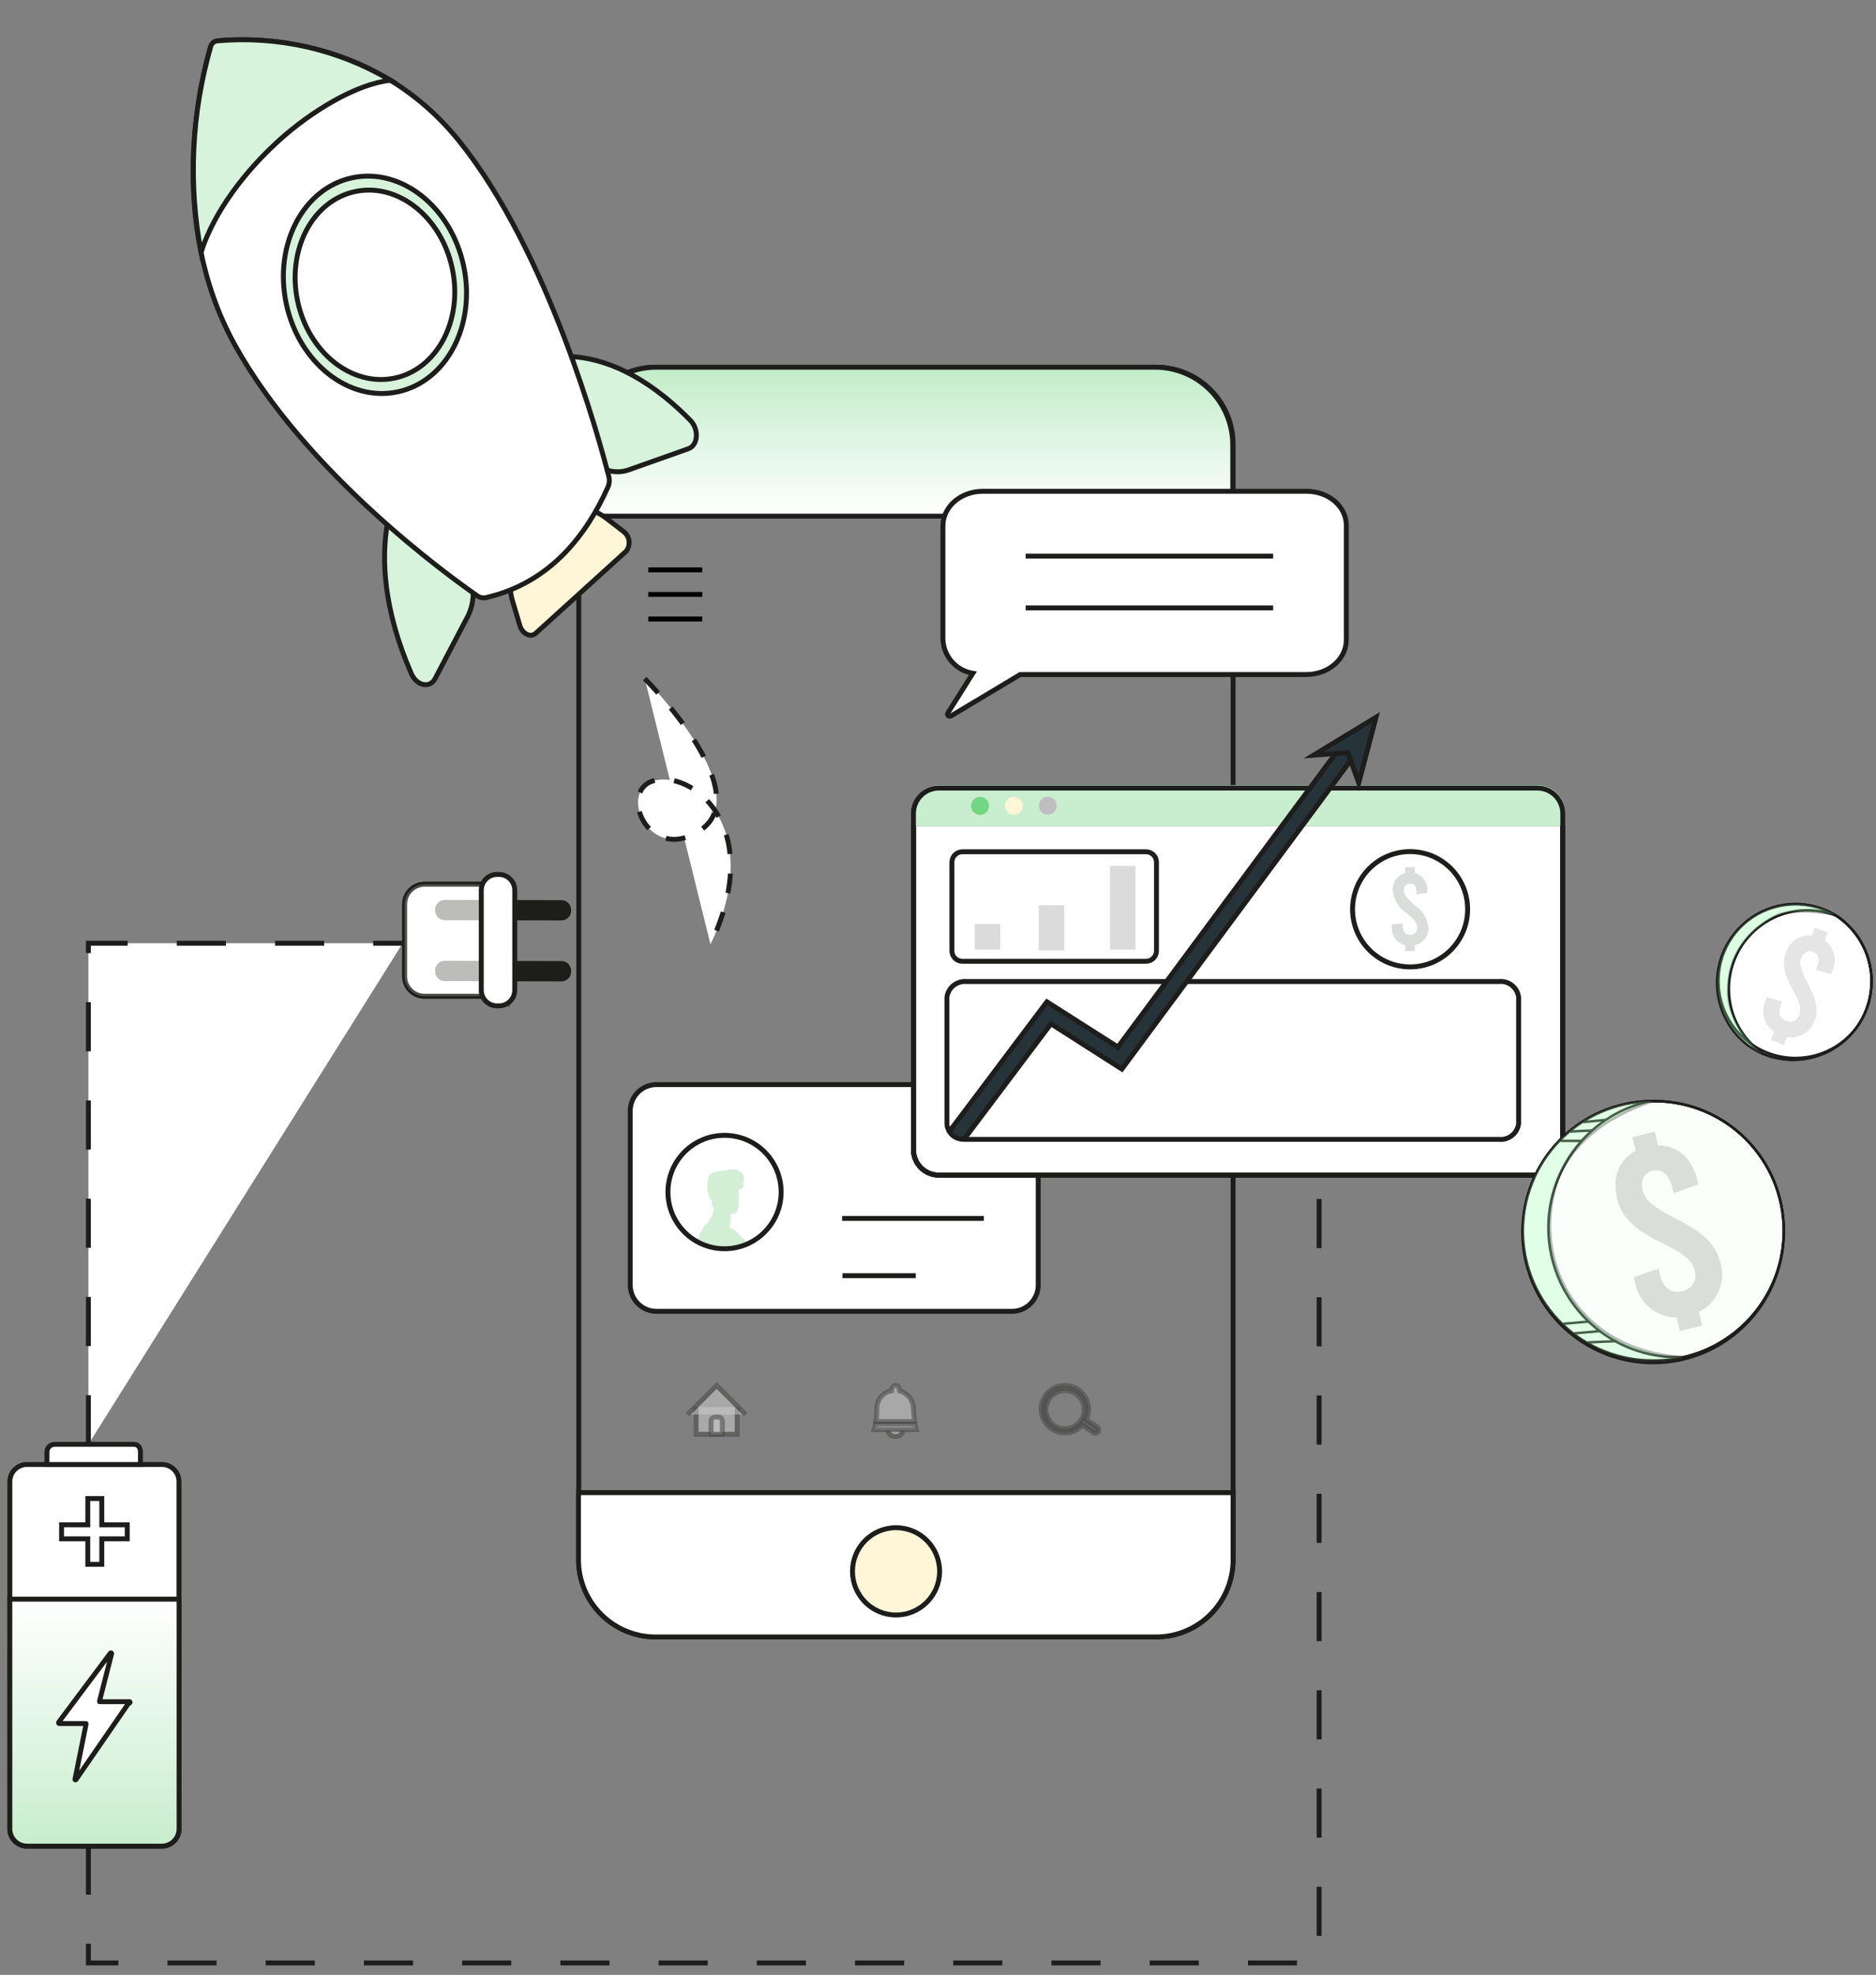 <?xml version="1.0" encoding="UTF-8"?> <svg xmlns="http://www.w3.org/2000/svg" width="191" height="201" viewBox="0 0 191 201" fill="none"><rect x="0" y="0" width="191" height="201" fill="#808080" stroke="none"/><g clip-path="url(#clip0)"><path d="M103.033 110.386H66.837C65.363 110.386 64.167 111.583 64.167 113.06V130.788C64.167 132.265 65.363 133.462 66.837 133.462H103.033C104.508 133.462 105.703 132.265 105.703 130.788V113.06C105.703 111.583 104.508 110.386 103.033 110.386Z" fill="white" stroke="#1D1D1B" stroke-width="0.5" stroke-miterlimit="10"></path><path d="M117.718 37.373H66.749C62.427 37.373 58.924 40.883 58.924 45.212V158.765C58.924 163.094 62.427 166.604 66.749 166.604H117.718C122.041 166.604 125.544 163.094 125.544 158.765V45.212C125.544 40.883 122.041 37.373 117.718 37.373Z" stroke="#1D1D1B" stroke-width="0.5" stroke-miterlimit="10"></path><path d="M103.165 44.631H81.312C80.9 44.631 80.565 44.966 80.565 45.379C80.565 45.792 80.9 46.127 81.312 46.127H103.165C103.577 46.127 103.911 45.792 103.911 45.379C103.911 44.966 103.577 44.631 103.165 44.631Z" stroke="#1D1D1B" stroke-width="0.5" stroke-miterlimit="10"></path><path d="M66.872 37.373H117.604C119.701 37.373 121.711 38.207 123.194 39.692C124.676 41.177 125.509 43.191 125.509 45.291V52.532H58.924V45.326C58.919 44.28 59.121 43.243 59.519 42.275C59.917 41.307 60.503 40.428 61.242 39.689C61.981 38.949 62.859 38.364 63.826 37.966C64.792 37.569 65.828 37.367 66.872 37.373Z" fill="url(#paint0_linear)" stroke="#1D1D1B" stroke-width="0.5" stroke-miterlimit="10"></path><path d="M58.924 151.911H125.544V158.738C125.544 160.824 124.717 162.825 123.244 164.3C121.772 165.775 119.775 166.604 117.692 166.604H66.749C64.667 166.604 62.67 165.775 61.197 164.3C59.724 162.825 58.897 160.824 58.897 158.738V151.911H58.924Z" fill="white" stroke="#1D1D1B" stroke-width="0.5" stroke-miterlimit="10"></path><path d="M91.228 164.369C93.678 164.369 95.664 162.38 95.664 159.926C95.664 157.472 93.678 155.483 91.228 155.483C88.779 155.483 86.793 157.472 86.793 159.926C86.793 162.38 88.779 164.369 91.228 164.369Z" fill="#FFF6D8" stroke="#1D1D1B" stroke-width="0.5" stroke-miterlimit="10"></path><path d="M53.372 37.138C53.372 37.138 60.668 33.001 70.278 42.774C71.179 43.682 71.078 45.293 70.118 45.659L63.898 47.861C63.365 48.024 62.8 48.058 62.251 47.959C61.702 47.861 61.184 47.633 60.74 47.294L55.52 43.635L53.372 37.138Z" fill="#D8F3DC" stroke="#1D1D1B" stroke-width="0.5" stroke-miterlimit="10"></path><path d="M41.324 48.068C41.324 48.068 36.087 55.289 41.882 68.569C42.419 69.804 43.774 70.079 44.3 69.068L47.675 62.632C48.219 61.476 48.326 60.16 47.974 58.931L46.181 52.082L41.324 48.068Z" fill="#D8F3DC" stroke="#1D1D1B" stroke-width="0.5" stroke-miterlimit="10"></path><path d="M53.457 55.165L56.254 52.639C57.737 51.302 59.908 51.35 61.743 52.76L63.485 54.101C63.637 54.214 63.764 54.356 63.86 54.52C63.956 54.683 64.017 54.864 64.041 55.051C64.066 55.239 64.052 55.43 64.001 55.612C63.95 55.794 63.862 55.964 63.744 56.111L54.538 64.46C54.018 64.922 53.186 64.514 52.93 63.67L52.242 61.371C51.493 58.964 51.986 56.507 53.457 55.165Z" fill="#FFF6D8" stroke="#1D1D1B" stroke-width="0.5" stroke-miterlimit="10"></path><path d="M23.878 35.048C16.863 22.291 20.502 7.92 21.421 4.83C21.462 4.655 21.556 4.496 21.69 4.376C21.824 4.256 21.992 4.18 22.17 4.158C24.963 3.866 37.818 3.287 46.725 14.325C55.833 25.617 61.039 44.798 61.972 48.453C62.077 48.821 62.05 49.214 61.897 49.565C59.792 54.275 56.139 59.292 49.485 60.821C49.327 60.856 49.164 60.857 49.007 60.823C48.849 60.788 48.701 60.72 48.572 60.623C45.79 58.699 31.099 48.123 23.878 35.048Z" fill="white" stroke="#1D1D1B" stroke-width="0.5" stroke-miterlimit="10"></path><path d="M28.369 14.328C25.037 17.349 21.845 21.428 20.47 25.662C19.158 18.702 19.497 11.533 21.458 4.732C21.495 4.585 21.575 4.453 21.687 4.351C21.799 4.25 21.938 4.184 22.087 4.162C28.248 3.611 34.429 5.013 39.755 8.171C36.311 8.532 31.706 11.295 28.369 14.328Z" fill="#D8F3DC" stroke="#1D1D1B" stroke-width="0.5" stroke-miterlimit="10"></path><path d="M47.208 27.084C45.936 21.065 40.861 17.039 35.872 18.09C30.883 19.142 27.87 24.873 29.141 30.891C30.413 36.909 35.488 40.936 40.477 39.884C45.466 38.833 48.479 33.102 47.208 27.084Z" fill="#D8F3DC" stroke="#1D1D1B" stroke-width="0.5" stroke-miterlimit="10"></path><path d="M46.047 27.328C44.939 22.084 40.516 18.576 36.168 19.493C31.82 20.409 29.194 25.403 30.301 30.646C31.409 35.889 35.832 39.397 40.18 38.481C44.528 37.564 47.155 32.571 46.047 27.328Z" fill="white" stroke="#1D1D1B" stroke-width="0.5" stroke-miterlimit="10"></path><path d="M156.52 80.205H95.591C94.16 80.205 93 81.367 93 82.801V117.006C93 118.44 94.16 119.602 95.591 119.602H156.52C157.951 119.602 159.111 118.44 159.111 117.006V82.801C159.111 81.367 157.951 80.205 156.52 80.205Z" fill="white" stroke="#1D1D1B" stroke-width="0.5" stroke-miterlimit="10"></path><path d="M159.12 82.792V83.812H93.009V82.792C93.009 82.101 93.279 81.438 93.762 80.944C94.245 80.451 94.901 80.166 95.591 80.153H156.538C156.881 80.153 157.222 80.221 157.538 80.355C157.855 80.488 158.142 80.683 158.383 80.929C158.623 81.174 158.812 81.466 158.939 81.786C159.065 82.106 159.127 82.448 159.12 82.792Z" fill="#9BCDA3" stroke="#1D1D1B" stroke-width="0.5" stroke-miterlimit="10"></path><path d="M156.52 80.205H95.591C94.16 80.205 93 81.367 93 82.801V117.006C93 118.44 94.16 119.602 95.591 119.602H156.52C157.951 119.602 159.111 118.44 159.111 117.006V82.801C159.111 81.367 157.951 80.205 156.52 80.205Z" stroke="#1D1D1B" stroke-width="0.5" stroke-miterlimit="10"></path><path d="M159.12 82.792V83.812H93.009V82.792C93.009 82.101 93.279 81.438 93.762 80.944C94.245 80.451 94.901 80.166 95.591 80.153H156.538C156.881 80.153 157.222 80.221 157.538 80.355C157.855 80.488 158.142 80.683 158.383 80.929C158.623 81.174 158.812 81.466 158.939 81.786C159.065 82.106 159.127 82.448 159.12 82.792Z" fill="#C9EECF" stroke="#C9EECF" stroke-width="0.5" stroke-miterlimit="10"></path><path d="M156.52 80.205H95.591C94.16 80.205 93 81.367 93 82.801V117.006C93 118.44 94.16 119.602 95.591 119.602H156.52C157.951 119.602 159.111 118.44 159.111 117.006V82.801C159.111 81.367 157.951 80.205 156.52 80.205Z" stroke="#1D1D1B" stroke-width="0.5" stroke-miterlimit="10"></path><path d="M100.448 82.009C100.45 82.141 100.412 82.272 100.34 82.383C100.268 82.494 100.164 82.581 100.042 82.633C99.921 82.685 99.786 82.699 99.656 82.674C99.526 82.65 99.406 82.587 99.312 82.493C99.218 82.4 99.153 82.281 99.127 82.151C99.1 82.021 99.113 81.886 99.163 81.764C99.213 81.641 99.299 81.536 99.409 81.462C99.519 81.388 99.648 81.349 99.781 81.349C99.868 81.348 99.954 81.364 100.035 81.397C100.116 81.429 100.19 81.478 100.252 81.539C100.314 81.6 100.364 81.674 100.397 81.754C100.431 81.835 100.448 81.921 100.448 82.009Z" fill="#73D683" stroke="#73D683" stroke-width="0.5" stroke-miterlimit="10"></path><path d="M103.882 82.009C103.882 82.184 103.813 82.352 103.69 82.475C103.566 82.599 103.398 82.668 103.224 82.668C103.049 82.668 102.882 82.599 102.758 82.475C102.634 82.352 102.565 82.184 102.565 82.009C102.565 81.834 102.634 81.666 102.758 81.542C102.882 81.418 103.049 81.349 103.224 81.349C103.398 81.349 103.566 81.418 103.69 81.542C103.813 81.666 103.882 81.834 103.882 82.009Z" fill="#FFF6D8" stroke="#FFF6D8" stroke-width="0.5" stroke-miterlimit="10"></path><path d="M106.675 82.668C107.039 82.668 107.334 82.373 107.334 82.009C107.334 81.644 107.039 81.349 106.675 81.349C106.312 81.349 106.017 81.644 106.017 82.009C106.017 82.373 106.312 82.668 106.675 82.668Z" fill="#BEBEBE" stroke="#BEBEBE" stroke-width="0.5" stroke-miterlimit="10"></path><path d="M116.68 86.69H97.98C97.393 86.69 96.917 87.166 96.917 87.754V96.772C96.917 97.36 97.393 97.837 97.98 97.837H116.68C117.267 97.837 117.742 97.36 117.742 96.772V87.754C117.742 87.166 117.267 86.69 116.68 86.69Z" stroke="#1D1D1B" stroke-width="0.5" stroke-miterlimit="10"></path><path d="M101.59 94.3H99.491V96.403H101.59V94.3Z" fill="#DBDBDB" stroke="#DBDBDB" stroke-width="0.5" stroke-miterlimit="10"></path><path d="M108.107 92.382H106.008V96.482H108.107V92.382Z" fill="#DBDBDB" stroke="#DBDBDB" stroke-width="0.5" stroke-miterlimit="10"></path><path d="M115.362 88.37H113.263V96.403H115.362V88.37Z" fill="#DBDBDB" stroke="#DBDBDB" stroke-width="0.5" stroke-miterlimit="10"></path><path d="M143.565 98.408C146.8 98.408 149.423 95.781 149.423 92.54C149.423 89.299 146.8 86.672 143.565 86.672C140.329 86.672 137.707 89.299 137.707 92.54C137.707 95.781 140.329 98.408 143.565 98.408Z" fill="white" stroke="#1D1D1B" stroke-width="0.5" stroke-miterlimit="10"></path><path d="M144.048 96.2V96.799H143.064V96.2C142.657 96.107 142.297 95.872 142.047 95.537C141.798 95.201 141.676 94.788 141.703 94.371V94.098L142.818 93.983V94.265C142.818 94.828 143.099 95.145 143.556 95.145C143.646 95.153 143.736 95.144 143.822 95.117C143.908 95.09 143.987 95.046 144.056 94.988C144.125 94.929 144.181 94.858 144.222 94.778C144.263 94.698 144.287 94.61 144.294 94.52C144.303 94.486 144.303 94.449 144.294 94.415C144.294 93.878 143.793 93.42 143.205 92.928C142.82 92.683 142.495 92.356 142.253 91.969C142.012 91.582 141.86 91.146 141.808 90.693C141.762 90.287 141.863 89.879 142.094 89.542C142.325 89.206 142.67 88.965 143.064 88.863V88.256H144.048V88.854C144.44 88.965 144.782 89.209 145.014 89.545C145.247 89.88 145.355 90.286 145.322 90.693V90.895L144.206 91.01V90.807C144.206 90.227 143.978 89.928 143.574 89.928C143.17 89.928 142.941 90.183 142.941 90.658C142.941 91.133 143.46 91.643 144.039 92.145C144.423 92.392 144.748 92.721 144.989 93.109C145.231 93.497 145.383 93.934 145.436 94.388C145.457 94.806 145.33 95.218 145.075 95.55C144.821 95.883 144.457 96.113 144.048 96.2Z" fill="#DADEDB"></path><path d="M154.614 101.496V114.367C154.553 114.841 154.309 115.273 153.935 115.57C153.562 115.867 153.087 116.007 152.612 115.96H98.446C98.112 115.974 97.78 115.911 97.475 115.775C97.17 115.64 96.901 115.435 96.689 115.177C96.51 114.945 96.411 114.66 96.408 114.367V101.496C96.47 101.023 96.712 100.592 97.083 100.293C97.455 99.995 97.927 99.852 98.402 99.895H152.594C153.073 99.843 153.554 99.981 153.932 100.281C154.31 100.58 154.555 101.017 154.614 101.496V101.496Z" stroke="#1D1D1B" stroke-width="0.5" stroke-miterlimit="10"></path><path d="M138.128 76.564L120.834 99.878L114.22 108.808L107 104.198L98.156 115.943H98.024C97.748 115.942 97.476 115.869 97.236 115.732C96.996 115.595 96.795 115.398 96.654 115.16L106.588 101.963L113.816 106.564L118.761 99.904L136.793 75.587L138.128 76.564Z" fill="#263339" stroke="#1D1D1B" stroke-width="0.5" stroke-miterlimit="10"></path><path d="M133.737 76.862L140.096 73L138.339 79.678L137.215 76.59L133.737 76.862Z" fill="#263339" stroke="#1D1D1B" stroke-width="0.5" stroke-miterlimit="10"></path><path d="M51.59 101.394H43.228C42.959 101.395 42.693 101.343 42.445 101.24C42.196 101.138 41.971 100.986 41.781 100.796C41.592 100.605 41.442 100.379 41.34 100.129C41.239 99.88 41.188 99.613 41.19 99.344V92.033C41.193 91.491 41.409 90.972 41.793 90.589C42.176 90.207 42.696 89.992 43.237 89.992H51.607V101.429L51.59 101.394Z" fill="white" stroke="#1D1D1B" stroke-width="0.5" stroke-miterlimit="10"></path><path d="M44.547 98.778L44.547 98.866C44.546 99.275 44.876 99.606 45.283 99.607L57.158 99.63C57.565 99.63 57.896 99.3 57.897 98.892L57.897 98.804C57.898 98.396 57.568 98.064 57.161 98.064L45.286 98.041C44.879 98.04 44.547 98.37 44.547 98.778Z" fill="#1D1D1B" stroke="#1D1D1B" stroke-width="0.5" stroke-miterlimit="10"></path><path d="M44.55 92.577L44.55 92.665C44.549 93.073 44.879 93.405 45.286 93.406L57.161 93.431C57.568 93.432 57.899 93.101 57.9 92.693L57.9 92.605C57.901 92.197 57.572 91.866 57.164 91.865L45.289 91.84C44.882 91.839 44.551 92.169 44.55 92.577Z" fill="#1D1D1B" stroke="#1D1D1B" stroke-width="0.5" stroke-miterlimit="10"></path><path opacity="0.7" d="M51.59 101.394H43.228C42.959 101.395 42.693 101.343 42.445 101.24C42.196 101.138 41.971 100.986 41.781 100.796C41.592 100.605 41.442 100.379 41.34 100.129C41.239 99.88 41.188 99.613 41.19 99.344V92.033C41.193 91.491 41.409 90.972 41.793 90.589C42.176 90.207 42.696 89.992 43.237 89.992H51.607V101.429L51.59 101.394Z" fill="white" stroke="#1D1D1B" stroke-width="0.5" stroke-miterlimit="10"></path><path d="M49 90.601V100.772C49 101.656 49.716 102.373 50.599 102.373H50.809C51.692 102.373 52.408 101.656 52.408 100.772V90.601C52.408 89.717 51.692 89 50.809 89H50.599C49.716 89 49 89.717 49 90.601Z" fill="white" stroke="#1D1D1B" stroke-width="0.5" stroke-miterlimit="10"></path><path d="M65.643 69.063C65.643 69.063 77.14 80.596 71.308 84.503C65.933 88.092 62.7 80.104 66.855 79.391C71.009 78.679 77.825 84.626 72.335 96.107" fill="white"></path><path d="M65.643 69.063C65.643 69.063 77.14 80.596 71.308 84.503C65.933 88.092 62.7 80.104 66.855 79.391C71.009 78.679 77.825 84.626 72.335 96.107" stroke="#1D1D1B" stroke-width="0.5" stroke-miterlimit="10" stroke-dasharray="2 2"></path><g opacity="0.56"><g opacity="0.56"><path d="M90.449 145.611C90.449 146.006 90.783 146.2 91.178 146.2C91.573 146.2 91.907 146.006 91.907 145.611" fill="white"></path><path d="M90.449 145.611C90.449 146.006 90.783 146.2 91.178 146.2C91.573 146.2 91.907 146.006 91.907 145.611" stroke="#1D1D1B" stroke-width="0.5" stroke-miterlimit="10"></path></g><path opacity="0.56" d="M89.14 144.942C89.105 145.135 89.058 145.326 89 145.513H93.277C93.224 145.326 93.183 145.135 93.154 144.942H89.14Z" fill="white" stroke="#1D1D1B" stroke-width="0.5" stroke-miterlimit="10"></path><path opacity="0.56" d="M89.184 144.669H93.11C93.05 144.24 93.014 143.808 93.005 143.376C92.997 142.961 92.854 142.56 92.599 142.234C92.344 141.907 91.99 141.672 91.591 141.563C91.591 141.247 91.406 141 91.178 141C90.95 141 90.792 141.238 90.774 141.537C90.346 141.614 89.96 141.842 89.685 142.179C89.409 142.516 89.263 142.94 89.272 143.376C89.287 143.809 89.257 144.242 89.184 144.669Z" fill="white" stroke="#1D1D1B" stroke-width="0.5" stroke-miterlimit="10"></path><path opacity="0.56" d="M111.721 145.241L110.588 144.476C110.855 143.926 110.904 143.295 110.724 142.71C110.545 142.125 110.152 141.63 109.623 141.324C109.094 141.018 108.469 140.925 107.874 141.062C107.279 141.199 106.757 141.557 106.415 142.063C106.073 142.57 105.935 143.188 106.029 143.792C106.123 144.396 106.442 144.943 106.922 145.321C107.402 145.699 108.007 145.881 108.615 145.831C109.224 145.78 109.791 145.5 110.202 145.048L111.344 145.813C111.411 145.857 111.492 145.875 111.572 145.866C111.622 145.861 111.669 145.845 111.712 145.819C111.754 145.793 111.791 145.758 111.818 145.717C111.868 145.641 111.886 145.548 111.868 145.459C111.85 145.37 111.797 145.292 111.721 145.241ZM108.665 145.4C108.283 145.446 107.895 145.378 107.552 145.204C107.208 145.029 106.924 144.756 106.736 144.42C106.548 144.083 106.464 143.698 106.495 143.314C106.526 142.929 106.67 142.562 106.91 142.26C107.149 141.958 107.473 141.735 107.84 141.617C108.207 141.5 108.6 141.495 108.97 141.602C109.34 141.71 109.67 141.925 109.917 142.22C110.165 142.516 110.319 142.878 110.36 143.262C110.41 143.71 110.301 144.161 110.053 144.538C109.897 144.773 109.692 144.972 109.453 145.12C109.213 145.269 108.944 145.365 108.665 145.4Z" fill="#1D1D1B" stroke="#1D1D1B" stroke-width="0.5" stroke-miterlimit="10"></path><g opacity="0.56"><path d="M75.059 143.208V145.98H70.869V143.208" fill="white"></path><path d="M75.059 143.208V145.98H70.869V143.208" stroke="#1D1D1B" stroke-width="0.5" stroke-miterlimit="10"></path></g><g opacity="0.56"><path d="M70 143.965L72.96 141L75.929 143.965" fill="white"></path><path d="M70 143.965L72.96 141L75.929 143.965" stroke="#1D1D1B" stroke-width="0.5" stroke-miterlimit="10"></path></g><path opacity="0.56" d="M72.775 144.229H73.127C73.236 144.229 73.341 144.272 73.419 144.35C73.496 144.427 73.54 144.533 73.54 144.642V145.988H72.398V144.66C72.393 144.553 72.429 144.448 72.5 144.368C72.57 144.288 72.669 144.238 72.775 144.229Z" fill="white" stroke="#1D1D1B" stroke-width="0.5" stroke-miterlimit="10"></path></g><path d="M133.004 50H100.067C97.818 50 96 51.575 96 53.519V65.132C96.049 65.96 96.376 66.748 96.93 67.365C97.484 67.982 98.231 68.392 99.048 68.528L96.492 72.584C96.369 72.778 96.632 72.989 96.843 72.857L103.87 68.651H133.004C135.252 68.651 137.07 67.076 137.07 65.132V53.519C137.105 51.575 135.287 50 133.004 50Z" fill="white" stroke="#1D1D1B" stroke-width="0.5" stroke-miterlimit="10"></path><path d="M104.423 56.599H129.622" stroke="#1D1D1B" stroke-width="0.5" stroke-miterlimit="10"></path><path d="M104.423 61.868H129.622" stroke="#1D1D1B" stroke-width="0.5" stroke-miterlimit="10"></path><path d="M75.085 125.474L74.649 125.077H74.537L74.281 124.913C74.281 124.73 74.331 124.566 74.35 124.415C74.392 124.124 74.416 123.832 74.425 123.538C74.661 123.538 74.817 123.501 74.817 123.501C75.259 123.393 75.284 121.868 75.178 121.073C75.264 121.075 75.349 121.058 75.427 121.023C75.763 120.878 75.782 120.361 75.782 120.361C75.725 120.464 75.641 120.549 75.539 120.606C75.539 120.606 76.1 119.831 75.452 119.295C74.805 118.759 74.144 119.112 73.765 119.137C72.943 119.188 72.407 119.238 72.139 119.768C72.005 120.197 71.967 120.651 72.027 121.097C72.088 121.543 72.245 121.97 72.488 122.347C72.488 122.397 72.488 122.448 72.488 122.498C72.512 122.677 72.581 122.846 72.687 122.99C72.595 123.512 72.382 124.005 72.065 124.427C71.894 124.564 71.745 124.725 71.623 124.907C71.345 125.329 71.135 125.793 71 126.281C71.273 126.473 71.565 126.636 71.872 126.767H71.934L72.034 126.805L72.276 126.893L72.538 126.968H72.662H72.768H72.843L73.011 127H73.049H73.142H73.273H73.428H74.051H74.201C74.831 126.942 75.443 126.755 76 126.451C75.741 126.085 75.433 125.756 75.085 125.474Z" fill="#D2EFD6"></path><path d="M73.767 127.093C76.949 127.093 79.529 124.509 79.529 121.321C79.529 118.134 76.949 115.55 73.767 115.55C70.585 115.55 68.005 118.134 68.005 121.321C68.005 124.509 70.585 127.093 73.767 127.093Z" stroke="#1D1D1B" stroke-width="0.5" stroke-miterlimit="10"></path><path d="M85.739 124.005H100.17" stroke="#1D1D1B" stroke-width="0.5" stroke-miterlimit="10"></path><path d="M85.774 129.838H93.24" stroke="#1D1D1B" stroke-width="0.5" stroke-miterlimit="10"></path><path d="M66 58H71.5M66 60.5H71.5M66 63H71.5" stroke="black" stroke-width="0.5"></path></g><path d="M9 147V96H41" fill="white"></path><path d="M9 147V96H41" stroke="#1D1D1B" stroke-width="0.5" stroke-miterlimit="10" stroke-dasharray="5 5"></path><path d="M9 187.833V199.78H134.301V120.283" stroke="#1D1D1B" stroke-width="0.5" stroke-miterlimit="10" stroke-dasharray="5 5"></path><path d="M16.485 149.05H2.739C1.779 149.05 1 149.83 1 150.792V186.15C1 187.112 1.779 187.892 2.739 187.892H16.485C17.445 187.892 18.224 187.112 18.224 186.15V150.792C18.224 149.83 17.445 149.05 16.485 149.05Z" fill="white" stroke="#1D1D1B" stroke-width="0.5" stroke-miterlimit="10"></path><path d="M13.648 147H5.558C5.455 147 5.353 147.02 5.257 147.06C5.162 147.1 5.075 147.159 5.003 147.232C4.93 147.306 4.872 147.393 4.834 147.489C4.795 147.585 4.776 147.688 4.777 147.792V149.05H14.298V147.792C14.298 147.334 14.061 147 13.648 147Z" fill="white" stroke="#1D1D1B" stroke-width="0.5" stroke-miterlimit="10"></path><path d="M12.954 155.191H10.363V152.517H8.94V155.191H6.27V156.616H8.94V159.212H10.363V156.616H12.954V155.191Z" fill="white" stroke="#1D1D1B" stroke-width="0.5" stroke-miterlimit="10"></path><path d="M18.233 162.757V186.133C18.233 186.599 18.048 187.047 17.718 187.377C17.389 187.707 16.942 187.892 16.476 187.892H2.757C2.291 187.892 1.844 187.707 1.515 187.377C1.185 187.047 1 186.599 1 186.133V162.757H18.233Z" fill="url(#paint1_linear)" stroke="#1D1D1B" stroke-width="0.5" stroke-miterlimit="10"></path><path d="M13.209 173.192C13.198 173.186 13.186 173.183 13.174 173.183C13.161 173.183 13.149 173.186 13.138 173.192H10.196C10.176 173.199 10.154 173.199 10.134 173.192C10.13 173.182 10.128 173.171 10.128 173.161C10.128 173.15 10.13 173.14 10.134 173.13L11.364 168.309C11.368 168.293 11.367 168.277 11.36 168.262C11.354 168.247 11.342 168.235 11.328 168.228C11.313 168.221 11.297 168.219 11.281 168.222C11.265 168.226 11.251 168.235 11.241 168.247L5.971 175.286C5.965 175.299 5.962 175.314 5.962 175.329C5.962 175.345 5.965 175.36 5.971 175.373C5.971 175.373 5.971 175.417 6.042 175.417H8.712C8.72 175.413 8.729 175.411 8.738 175.411C8.747 175.411 8.756 175.413 8.764 175.417C8.769 175.427 8.771 175.438 8.771 175.448C8.771 175.459 8.769 175.469 8.764 175.479L7.64 181.057C7.631 181.068 7.626 181.082 7.626 181.096C7.626 181.111 7.631 181.125 7.64 181.136C7.653 181.146 7.668 181.151 7.684 181.151C7.7 181.151 7.715 181.146 7.728 181.136L13.112 173.324C13.13 173.336 13.151 173.342 13.173 173.338C13.194 173.335 13.213 173.323 13.226 173.306C13.239 173.288 13.244 173.267 13.241 173.245C13.238 173.224 13.226 173.204 13.209 173.192Z" fill="white" stroke="#1D1D1B" stroke-width="0.5" stroke-miterlimit="10"></path><path d="M181.613 125.272C181.611 128.256 180.601 131.151 178.745 133.486C176.89 135.82 174.3 137.456 171.398 138.126C171.046 138.205 170.704 138.276 170.352 138.328C169.727 138.416 169.096 138.46 168.464 138.46C164.97 138.524 161.593 137.196 159.077 134.766C156.561 132.337 155.112 129.006 155.048 125.506C154.984 122.006 156.31 118.624 158.736 116.103C161.161 113.583 164.487 112.131 167.981 112.067H168.596C170.372 112.077 172.128 112.454 173.752 113.176C176.093 114.209 178.084 115.904 179.48 118.052C180.876 120.2 181.617 122.709 181.613 125.272Z" fill="#FAFFFB" stroke="#1D1D1B" stroke-width="0.25" stroke-miterlimit="10"></path><path d="M181.613 125.273C181.638 127.899 180.887 130.473 179.457 132.674C178.026 134.875 175.978 136.603 173.569 137.641C171.161 138.68 168.501 138.983 165.921 138.512C163.342 138.042 160.959 136.818 159.071 134.995C157.184 133.173 155.876 130.832 155.312 128.268C154.748 125.703 154.952 123.028 155.9 120.58C156.848 118.132 158.497 116.018 160.641 114.505C162.784 112.992 165.325 112.147 167.946 112.076H168.429C170.16 112.075 171.874 112.415 173.473 113.078C175.073 113.741 176.526 114.712 177.751 115.938C178.975 117.164 179.946 118.619 180.609 120.22C181.271 121.822 181.613 123.539 181.613 125.273V125.273Z" stroke="#1D1D1B" stroke-width="0.25" stroke-linecap="round" stroke-linejoin="round"></path><path d="M181.613 125.272C181.613 128.264 180.6 131.167 178.737 133.506C176.875 135.844 174.275 137.48 171.363 138.144H170.871C167.622 138.158 164.482 136.968 162.055 134.804C159.628 132.641 158.085 129.655 157.722 126.42C157.359 123.186 158.202 119.932 160.09 117.282C161.977 114.633 164.775 112.776 167.946 112.067H168.429C170.161 112.066 171.875 112.407 173.475 113.07C175.076 113.733 176.529 114.706 177.754 115.932C178.978 117.159 179.949 118.615 180.611 120.218C181.273 121.82 181.614 123.538 181.613 125.272V125.272Z" stroke="#1D1D1B" stroke-width="0.25" stroke-linecap="round" stroke-linejoin="round"></path><path opacity="0.3" d="M172.97 133.516L173.312 134.915L171.029 135.469L170.695 134.079C169.702 134.082 168.739 133.738 167.972 133.107C167.204 132.476 166.68 131.598 166.488 130.622L166.339 129.988L168.851 129.108L169.009 129.768C169.325 131.061 170.177 131.686 171.24 131.422C171.667 131.355 172.051 131.121 172.308 130.772C172.564 130.423 172.673 129.986 172.61 129.557C172.61 129.469 172.61 129.39 172.548 129.302C172.241 128.062 170.792 127.278 169.167 126.478C167.226 125.536 165.214 124.331 164.661 122.079C164.108 119.827 164.801 118.041 166.532 117.126L166.198 115.736L168.473 115.173L168.815 116.572C170.792 116.572 172.267 117.847 172.803 120.091L172.917 120.548L170.405 121.428L170.282 120.918C169.948 119.545 169.237 118.973 168.306 119.158C167.375 119.343 166.98 120.099 167.252 121.217C167.524 122.334 169.009 123.205 170.625 124.041C172.557 125.017 174.586 126.188 175.139 128.44C175.45 129.406 175.402 130.452 175.003 131.385C174.604 132.318 173.882 133.075 172.97 133.516Z" fill="#8F8F8F"></path><path d="M161.692 136.622L164.477 136.499" stroke="#1D1D1B" stroke-width="0.25" stroke-linecap="round" stroke-linejoin="round"></path><path d="M160.348 135.698L162.781 135.487" stroke="#1D1D1B" stroke-width="0.25" stroke-linecap="round" stroke-linejoin="round"></path><path d="M159.259 134.721L161.692 134.51" stroke="#1D1D1B" stroke-width="0.25" stroke-linecap="round" stroke-linejoin="round"></path><path d="M158.926 116.114H161.007" stroke="#1D1D1B" stroke-width="0.25" stroke-linecap="round" stroke-linejoin="round"></path><path d="M159.953 115.155L162.026 115.058" stroke="#1D1D1B" stroke-width="0.25" stroke-linecap="round" stroke-linejoin="round"></path><path d="M161.253 114.196L163.44 113.985" stroke="#1D1D1B" stroke-width="0.25" stroke-linecap="round" stroke-linejoin="round"></path><path opacity="0.3" d="M171.398 138.126C170.436 138.351 169.452 138.463 168.464 138.46C164.97 138.524 161.593 137.196 159.077 134.766C156.561 132.337 155.112 129.006 155.048 125.506C154.984 122.006 156.31 118.624 158.736 116.103C161.161 113.583 164.487 112.131 167.981 112.067H168.341C165.126 113.079 159.742 115.674 158.302 121.085C156.229 128.765 160.814 137.484 171.398 138.126Z" fill="#A5FFB4" stroke="#1D1D1B" stroke-width="0.25" stroke-miterlimit="10"></path><path d="M189.087 104.483C188.044 105.96 186.532 107.039 184.798 107.544C183.064 108.049 181.21 107.95 179.54 107.263H179.487C179.241 107.149 179.004 107.026 178.767 106.894C178.498 106.754 178.24 106.596 177.994 106.419C176.372 105.194 175.278 103.396 174.934 101.391C174.589 99.386 175.021 97.325 176.14 95.627C177.26 93.93 178.983 92.723 180.959 92.254C182.935 91.784 185.016 92.086 186.777 93.099L186.953 93.213C187.038 93.261 187.12 93.314 187.199 93.372L187.559 93.644C189.142 94.918 190.181 96.748 190.464 98.761C190.748 100.775 190.256 102.821 189.087 104.483Z" fill="white" stroke="#1D1D1B" stroke-width="0.25" stroke-miterlimit="10"></path><path d="M189.087 104.492C188.183 105.719 186.942 106.656 185.514 107.187C184.087 107.718 182.536 107.821 181.052 107.482C179.567 107.143 178.214 106.378 177.157 105.281C176.1 104.183 175.385 102.8 175.101 101.302C174.817 99.804 174.975 98.255 175.556 96.846C176.138 95.436 177.117 94.227 178.374 93.367C179.631 92.506 181.111 92.032 182.634 92.002C184.156 91.971 185.654 92.386 186.944 93.196L187.19 93.354C188.912 94.582 190.079 96.443 190.435 98.531C190.79 100.618 190.306 102.762 189.087 104.492V104.492Z" stroke="#1D1D1B" stroke-width="0.25" stroke-linecap="round" stroke-linejoin="round"></path><path d="M189.087 104.492C188.043 105.967 186.53 107.044 184.796 107.548C183.063 108.051 181.21 107.951 179.54 107.264L179.294 107.105C177.726 105.956 176.63 104.274 176.21 102.374C175.791 100.474 176.076 98.486 177.014 96.781C177.951 95.077 179.476 93.773 181.304 93.113C183.131 92.453 185.136 92.483 186.944 93.196L187.19 93.354C188.912 94.582 190.079 96.443 190.435 98.531C190.79 100.618 190.306 102.762 189.087 104.492V104.492Z" stroke="#1D1D1B" stroke-width="0.25" stroke-linecap="round" stroke-linejoin="round"></path><path opacity="0.3" d="M181.938 105.557L181.621 106.357L180.304 105.838L180.62 105.029C180.128 104.684 179.771 104.179 179.611 103.599C179.45 103.019 179.497 102.402 179.742 101.853L179.882 101.492L181.446 101.914L181.296 102.302C181.007 103.049 181.2 103.656 181.823 103.894C181.939 103.953 182.064 103.988 182.193 103.998C182.322 104.007 182.451 103.991 182.574 103.95C182.697 103.909 182.81 103.844 182.907 103.759C183.004 103.674 183.084 103.57 183.141 103.454C183.167 103.407 183.187 103.356 183.202 103.304C183.483 102.574 183.053 101.703 182.517 100.735C181.885 99.583 181.314 98.29 181.823 96.979C181.982 96.42 182.335 95.936 182.817 95.613C183.3 95.291 183.882 95.151 184.458 95.219L184.775 94.41L186.092 94.929L185.776 95.73C186.261 96.075 186.604 96.584 186.743 97.163C186.882 97.742 186.807 98.351 186.531 98.879L186.426 99.143L184.862 98.712L184.977 98.422C185.293 97.63 185.143 97.093 184.616 96.882C184.089 96.671 183.633 96.882 183.378 97.533C183.123 98.184 183.545 99.126 184.063 100.102C184.669 101.263 185.266 102.548 184.757 103.859C184.557 104.426 184.167 104.906 183.652 105.216C183.138 105.526 182.531 105.646 181.938 105.557Z" fill="#A7A7A7"></path><path opacity="0.3" d="M186.76 93.082C184.581 92.694 181.823 92.483 180.33 93.451C177.599 95.211 175.895 97.419 175.939 101.008C175.983 104.598 179.311 107.114 179.311 107.114L179.505 107.255C178.969 107.021 178.462 106.726 177.994 106.375C176.389 105.144 175.31 103.349 174.975 101.352C174.64 99.355 175.073 97.305 176.188 95.616C177.302 93.927 179.015 92.724 180.98 92.251C182.946 91.777 185.017 92.067 186.777 93.064L186.76 93.082Z" fill="#8AFDA1" stroke="#1D1D1B" stroke-width="0.25" stroke-miterlimit="10"></path><defs><linearGradient id="paint0_linear" x1="92.216" y1="37.373" x2="92.216" y2="52.532" gradientUnits="userSpaceOnUse"><stop stop-color="#C2ECC9"></stop><stop offset="1" stop-color="white"></stop></linearGradient><linearGradient id="paint1_linear" x1="9.616" y1="162.757" x2="9.616" y2="187.892" gradientUnits="userSpaceOnUse"><stop stop-color="white"></stop><stop offset="1" stop-color="#C7EDCD"></stop></linearGradient><clipPath id="clip0"><rect width="157" height="200" fill="white" transform="translate(16)"></rect></clipPath></defs></svg> 